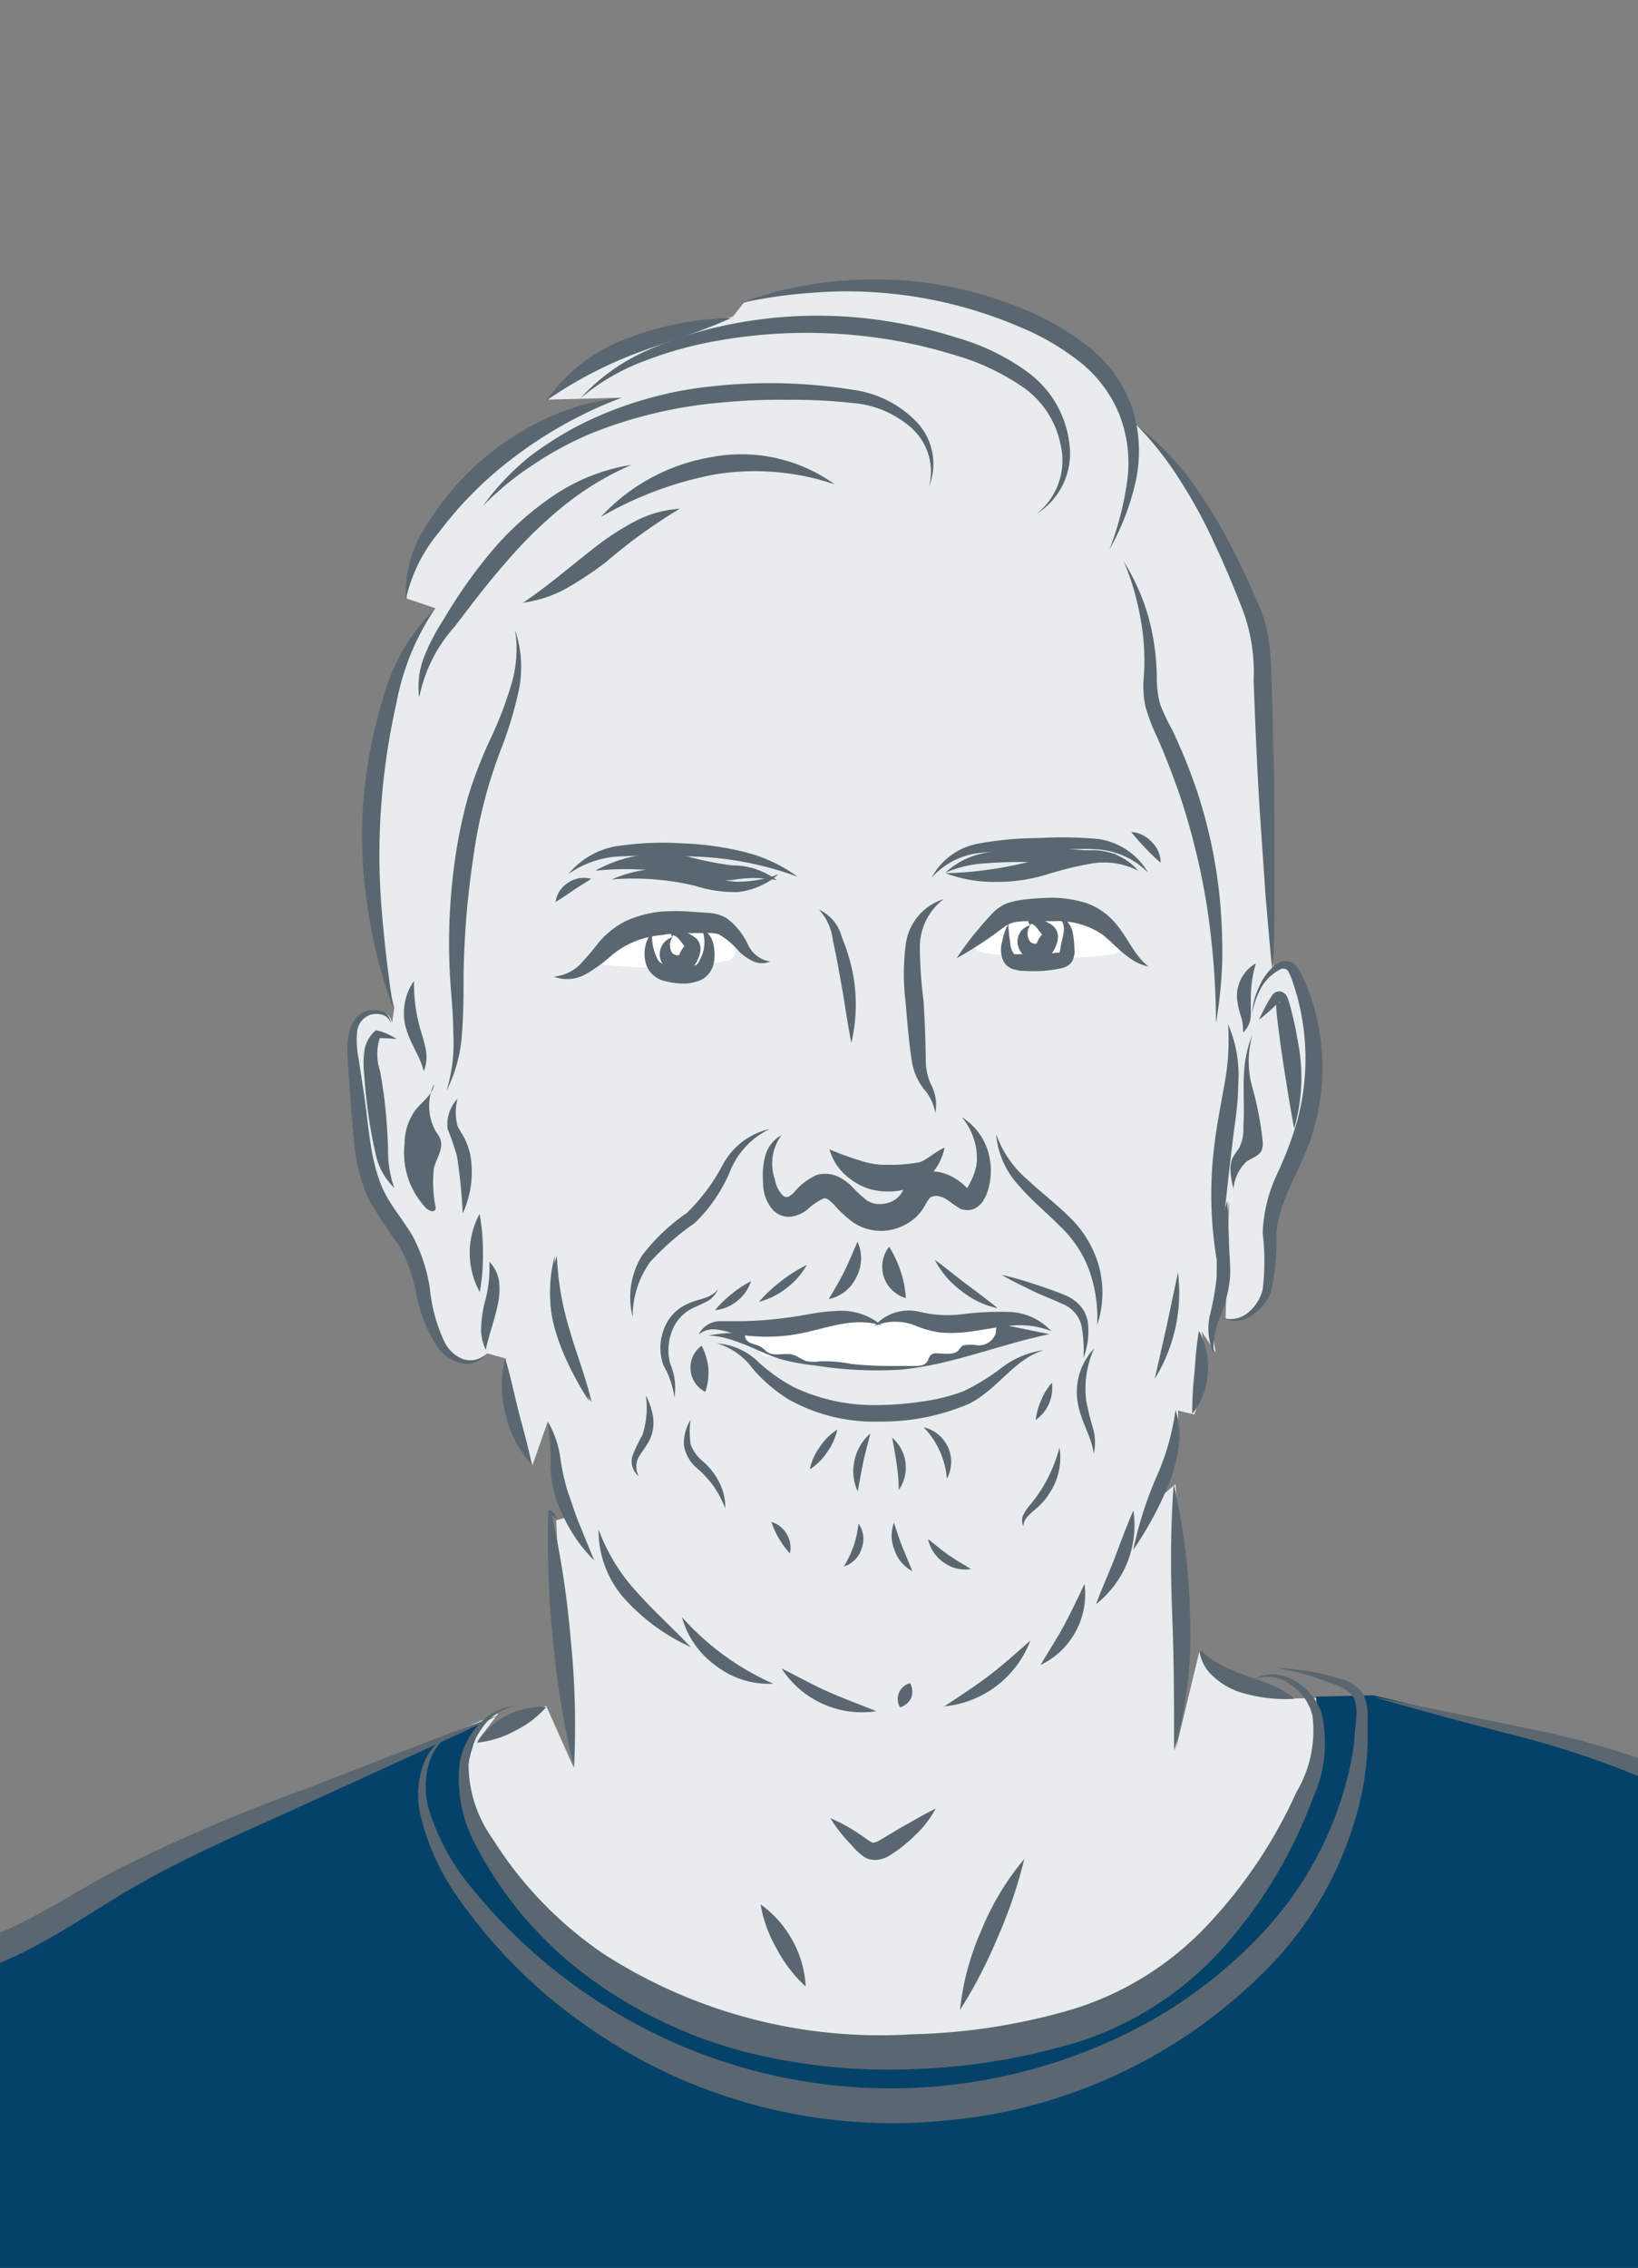 <svg xmlns="http://www.w3.org/2000/svg" viewBox="0 0 92.22 127.63"><rect x="0" y="0" width="92.22" height="127.63" fill="#808080" stroke="none"/><defs><clipPath id="clip-path"><path style="fill:none" d="M0 0h92.22v127.63H0z"/></clipPath><style>.cls-4{fill:#fff}.cls-6{fill:#5b6770}</style></defs><g style="clip-path:url(#clip-path)" id="Personen"><path d="M116.18 298.63a7.23 7.23 0 0 0 1.62 5.8 1.41 1.41 0 0 1 .46 1.6 4.69 4.69 0 0 0 .26 2.43 5 5 0 0 1 .36 1.07 3.53 3.53 0 0 1-.35 1.54 10.54 10.54 0 0 0-.59 4.49 1.21 1.21 0 0 1-.12.82 1.25 1.25 0 0 1-.49.31 7.41 7.41 0 0 0-2.54 1.9 2 2 0 0 1-.61.55 2 2 0 0 1-1.1.05 10.31 10.31 0 0 0-2.42 0 3.58 3.58 0 0 0-2.54 1.15 1.63 1.63 0 0 0 .44 2.44 2.48 2.48 0 0 0 .86.11h4.51a6.93 6.93 0 0 0 1.82-.14 8.42 8.42 0 0 0 1.66-.72 23.52 23.52 0 0 1 5.06-1.88 1.43 1.43 0 0 0 1.32-1 36.45 36.45 0 0 0 2.66-8.29c.29-1.54.54-3.21 1.65-4.32a5.44 5.44 0 0 0 .94-1 2.8 2.8 0 0 0 .3-1.07c.42-3.43-.43-6.88-1.2-10.26-.72-3.18-1.38-6.38-2-9.58-.54-2.9-1-5.76.51-8.32v-.08c-1.5-16.33 2.7-32.57 2.73-49 0-5.59-.46-11.17-.93-16.75a89.83 89.83 0 0 0-1.45-11.41c-.7-3.29-1.77-6.5-2.36-9.82a68.85 68.85 0 0 1-.76-9.73c-.21-6.71-.18-15-.39-21.67 0 0-5.07.55 5-.64-2.39-2.46-3.16-6-3.83-9.41q-2.4-12.12-4.81-24.26a45.69 45.69 0 0 0-2.89-10.3 15.59 15.59 0 0 0-7.55-7.94c-6.2 0-11.66-3.82-17.48-6a66.93 66.93 0 0 0-7.51-2.12l-7.08-1.7-4.4.1c-1-.35-2-.51-3-.87a4 4 0 0 1-2.38-1.92l-1.38 5.73c.76-5 .35-10 0-15l-1 .86a9.87 9.87 0 0 0 1.14-5l.92.22a9.17 9.17 0 0 0 .41-4.67l.82 1.22c-.39-1.23.32-2.51.51-3.79a11.78 11.78 0 0 0 0-1.88 18.4 18.4 0 0 1 .22-2.87L69 74.2c1 .5 2.24-.53 2.53-1.65a23.08 23.08 0 0 0 .13-3.44c.15-1.66 1.07-3.15 1.66-4.71a12.78 12.78 0 0 0-.2-9.46 1 1 0 0 0-.43-.56c-.36-.17-.77.1-1 .4a4.54 4.54 0 0 0-1.11 2.31l1.12-2.47-.7-16.79a12.43 12.43 0 0 0-.24-2.36 11.4 11.4 0 0 0-.69-1.93c-1.48-3.54-3.22-7.08-6.07-9.6l-1.48 7c1.12-2.49 1.89-5.37.9-7.91-.93-2.38-3.21-4-5.54-5a23.27 23.27 0 0 0-16-1l-.62.79a38.39 38.39 0 0 0-5.57 1.57 13 13 0 0 0-4.83 3.1l4.14-.11a17.92 17.92 0 0 0-10.56 7.3 7.78 7.78 0 0 0-1.55 4l1.63.55A13 13 0 0 0 21.83 40a30.58 30.58 0 0 0-.86 9 39.36 39.36 0 0 0 1.23 7.7l-.13.87c-.07-.77-1.3-.87-1.79-.27a3 3 0 0 0-.35 2.24l.4 3.66a11.5 11.5 0 0 0 1 4.22c.52 1 1.31 1.8 1.8 2.8.76 1.56.72 3.42 1.51 5a2.63 2.63 0 0 0 1.18 1.26 1.35 1.35 0 0 0 1.6-.32l1.06.29a13 13 0 0 0 1.5 6l.86-2.45a32.31 32.31 0 0 1 .7 3.83 8.22 8.22 0 0 0 .56 1.5l-.79.23c0-.18.41 9.18 1 13.93L30.75 96a22.23 22.23 0 0 0-3.89 2l1.21-1.59L15 102a82.13 82.13 0 0 0-8.18 3.82 58.17 58.17 0 0 1-7.31 4c-2.07.8-4.33 1.21-6.21 2.41a14.16 14.16 0 0 0-4.69 6c-7 14.3-6 31-11.81 45.83a1.59 1.59 0 0 0 .09.33 26.58 26.58 0 0 0 5.86 3.34c-1.92 8.31 1.53 17.34.2 25.77a71.7 71.7 0 0 1-2.22 8.34c-7.15 25.26 2.36 52.36-1 78.4l-.07.43a89.91 89.91 0 0 1-3.87 21.2c-.6 1.92-1.26 4-.56 5.89a10.19 10.19 0 0 0 1.3 2.2 30.44 30.44 0 0 1 5 12.18 62.71 62.71 0 0 0 10.82 8c2-2.59-1.22-4.26-3-5.41-.15-2.09-2.65-3.32-3-5.36-.16-1 .2-2.1-.32-3-.25-.4-.68-.73-.73-1.2a2.09 2.09 0 0 1 .47-1.23c.84-1.48.61-3.34 1.16-4.95a24.66 24.66 0 0 1 2-3.54 9.13 9.13 0 0 0 1-5.18l-.28.54a34.52 34.52 0 0 1 3 9.32c.27 1.9.29 3.84.69 5.72a14.76 14.76 0 0 0 1.82 4.62 2.38 2.38 0 0 0 .93 1c1 .47 2.14-.64 2.55-1.72 1.59-4.17-.86-8.7-1.19-13.15-.19-2.6.35-5.21.29-7.82a16.78 16.78 0 0 0-2.22-7.9 56.09 56.09 0 0 1-3-4.85 6 6 0 0 1-.08-5.46l-.13-.66c-.45-16.58 9-32 9.79-48.59.18-3.62-.07-7.26.32-10.86.36-3.33 1.26-6.58 1.94-9.86 2.49-12.08 1.85-28.44 1.36-40.76L8.58 184l2 18.69 4.12-5.9c-1.12 5.91-5.7 10.61-7.62 16.36-1.7 5.12-1.14 10.67-.85 16a148 148 0 0 1-3.47 40.6c17 5.87 35.26 6.42 53.22 6.91a74.66 74.66 0 0 0 8.33-.08 75 75 0 0 0 9.84-1.69c9.94-2.17 19.88-4.33 29.83-6.65-2.06-4.49-1.78-9.66-1.78-14.61a179.5 179.5 0 0 0-2.2-25.18c-3.09-21.39-5.32-26.92-5.32-26.92 3.16-4.82 2.49-11.08 2.4-16.84-.19-11.24.66-13.39.8-14.86l.83 2.74c1.77 10.65.86 21.62 2.78 32.25.73 4 1.87 8 2.22 12.1.29 3.37 0 6.76.36 10.12a65.71 65.71 0 0 0 2.57 11.65q3.63 12.8 6.84 25.72c1.05 4.26 2.08 8.74.94 13l-.57.77c1 3-1.58 5.74-3.12 8.43-2.12 3.69-2.49 8.1-2.81 12.34l-.37 5c-.26 3.39-.51 6.79-.67 10.19a5.77 5.77 0 0 0 .24 2.42 2 2 0 0 0 1.87 1.34c1-.08 1.56-1 2-1.86a15.75 15.75 0 0 0 2.25-5.85c.13-1.28 0-2.57 0-3.86.09-3.29 1.57-6.37 3-9.34" style="fill:#e8ecee"/><path class="cls-4" d="M56.23 74.34a65.62 65.62 0 0 1-6.87 0H46.2c-.55 0-1.09 0-1.64.09a1.33 1.33 0 0 0-1 .33.48.48 0 0 0-.13.31h-.1c-.34-.09-.68-.18-1-.29-.61-.21-.88.76-.27 1 .22.08.45.13.68.2a.47.47 0 0 0 .45.35h.46a3.76 3.76 0 0 0 .75.14h.43a.42.42 0 0 0 .28.17 21.09 21.09 0 0 0 6.24.3 15.27 15.27 0 0 0 2.75-.57 6.21 6.21 0 0 0 2.45-1.18.5.5 0 0 0-.32-.85ZM62.64 52.71c-.17 0-.34-.06-.52-.09a.4.4 0 0 0-.32-.44 14.13 14.13 0 0 0-6.5-.06.49.49 0 0 0-.36.62.53.53 0 0 0 .32.85 25.77 25.77 0 0 0 7.44.11.5.5 0 0 0 .4-.52.51.51 0 0 0-.46-.47ZM34 53.29l.49-.1a.38.38 0 0 1 .3-.44 12.55 12.55 0 0 1 6.12-.16.5.5 0 0 1 .36.61.54.54 0 0 1-.29.86 22.89 22.89 0 0 1-7 .22.5.5 0 0 1-.39-.52.49.49 0 0 1 .41-.47Z"/><path d="m124.62 147.79-4.81-24.26a45.54 45.54 0 0 0-2.89-10.3 15.57 15.57 0 0 0-7.55-8c-6.2 0-11.66-3.82-17.48-6a64.92 64.92 0 0 0-7.51-2.13l-7.08-1.7-3.22.08a8.43 8.43 0 0 1-.27 3.59 28.63 28.63 0 0 1-1 3.54c-1 2.5-2.82 4.48-4.61 6.43a21.16 21.16 0 0 1-2.47 2.45 10.62 10.62 0 0 1-2.64 1.4c-1 .39-1.95.81-2.93 1.19a12.57 12.57 0 0 1-3.13.71 61.35 61.35 0 0 1-7.55.17c-1.26 0-2.53 0-3.79-.07a33.3 33.3 0 0 1-3.58-.56 8.81 8.81 0 0 1-2.9-.75c-1-.52-1.9-1.2-2.83-1.8s-2.12-1.35-3.16-2a17.94 17.94 0 0 1-2.7-2 18.6 18.6 0 0 1-3.65-5.22 6.56 6.56 0 0 1-.53-3.13 7.3 7.3 0 0 1 .93-2.6L15 102a82.05 82.05 0 0 0-8.18 3.81 58.17 58.17 0 0 1-7.31 4c-2.07.8-4.33 1.21-6.21 2.41a14.29 14.29 0 0 0-4.69 6c-7 14.3-6 31-11.81 45.83a1.59 1.59 0 0 0 .09.33 25.3 25.3 0 0 0 4.23 2.6.46.46 0 0 1 .37 0c4.18 1.35 8.47 2.34 12.63 3.76 1 .34 2 .68 3 .93s2.1.34 3.15.54 1.88.57 2.84.82a9 9 0 0 0 1.54.26h1.14c0-1.17-.09-2.31-.13-3.41l.71 3.42a.5.5 0 0 1 .18.9l2 9.8 2 18.69-.3 4c-.07.6-1.29.81-3.19 6.55-1.7 5.12-1.14 10.67-.85 16.06a148 148 0 0 1-3.47 40.59c17 5.87 35.26 6.42 53.22 6.91a74.66 74.66 0 0 0 8.33-.07 76.68 76.68 0 0 0 9.84-1.7c9.94-2.16 19.88-4.33 29.83-6.64-2.06-4.5-1.78-9.67-1.78-14.62a179.36 179.36 0 0 0-2.18-25.33c-3.09-21.4-4.89-27.85-4.89-27.85 3.17-4.82 2.06-10.15 2-15.92-.15-8.8.34-12 .62-13.71a3.64 3.64 0 0 1 0-1.23A7.07 7.07 0 0 1 99 167a11.31 11.31 0 0 1 4.62-3.35c1-.46 2-.83 3-1.26s2.17-1 3.29-1.35 2.29-.65 3.41-1.08a15 15 0 0 1 3.23-.81 35.17 35.17 0 0 0 3.53-.92 16.72 16.72 0 0 1 3.58-.52.41.41 0 0 1 .22 0l4.66-.56c-2.48-2.42-3.25-5.99-3.92-9.36Z" style="fill:#05426a"/><path class="cls-6" d="M40.37 75.6a3.7 3.7 0 0 1 2.34 1.06 9.37 9.37 0 0 0 2 1.41 10.47 10.47 0 0 0 4.73 1 17.14 17.14 0 0 0 2.47-.2 10.2 10.2 0 0 0 2.36-.59 12.28 12.28 0 0 0 2.11-1.3 5 5 0 0 1 2.39-1c-1.68.51-2.51 2.12-4.17 3A12.48 12.48 0 0 1 49.48 80a9.81 9.81 0 0 1-5.12-1.27 8.76 8.76 0 0 1-2-1.73 3.81 3.81 0 0 0-1.99-1.4ZM31.35 70.67a16.61 16.61 0 0 0 .71 4.14c.38 1.34.91 2.66 1.25 4.09a12.47 12.47 0 0 1-2-3.88 6.89 6.89 0 0 1 .04-4.35ZM66.32 71.6a9.23 9.23 0 0 1-1.31 6l.68-3ZM25.76 61.83a3 3 0 0 0 0 1.53c.09.2.24.42.39.69a4.33 4.33 0 0 1 .31.85 5.58 5.58 0 0 1-.41 3.39 30.51 30.51 0 0 0-.32-3.22 14.26 14.26 0 0 0-.53-1.54 2.12 2.12 0 0 1 .56-1.7ZM27 68.3a12.12 12.12 0 0 1 .19 2.2 11.35 11.35 0 0 1-.18 2.21 4.59 4.59 0 0 1 0-4.41ZM27.55 71a2 2 0 0 1 .56 1.23 4 4 0 0 1-.11 1.29c-.18.86-.47 1.57-.65 2.44a2.61 2.61 0 0 1-.26-1.32 7.33 7.33 0 0 1 .18-1.27 7.23 7.23 0 0 0 .28-2.37ZM28.44 76.44c.31 1 .5 2 .76 3s.53 1.93.75 3a6.31 6.31 0 0 1-1.48-2.81 6.42 6.42 0 0 1-.03-3.19ZM30.84 80a5.44 5.44 0 0 1 .7 2 13.06 13.06 0 0 0 .44 2c.24.62.41 1.26.69 1.89l.78 1.92a8.36 8.36 0 0 1-1.3-1.66 9.78 9.78 0 0 1-.89-1.94A7 7 0 0 1 31 82a17.94 17.94 0 0 0-.16-2ZM33.7 86.07a10.54 10.54 0 0 0 2.19 3.56c.93 1.05 2 2 3 3.06a11.26 11.26 0 0 1-3.58-2.56 5.77 5.77 0 0 1-1.61-4.06ZM38.39 91a15.05 15.05 0 0 0 5.14 3.75 4.85 4.85 0 0 1-3.21-1A5 5 0 0 1 38.39 91ZM44 93.89c.92.46 1.74.92 2.62 1.31s1.76.71 2.72 1.1A5.4 5.4 0 0 1 44 93.89ZM51.24 94.72a1 1 0 0 1 .06.83 1 1 0 0 1-.63.53.92.92 0 0 1 .57-1.36ZM69.14 57.64a7.19 7.19 0 0 1 .57 3.43c0 1.17-.22 2.29-.34 3.41-.28 2.24-.47 4.48-.81 6.76a22.36 22.36 0 0 1-.18-6.88c.14-1.14.37-2.27.56-3.36a13.42 13.42 0 0 0 .2-3.36Z"/><path class="cls-6" d="m69.1 67.59.09 2.16c0 .71.1 1.4.06 2.17a8.07 8.07 0 0 1-.54 2.15 4.82 4.82 0 0 0-.39 2.06 3.33 3.33 0 0 1-.18-2.2 16.54 16.54 0 0 0 .36-2.06c0-.67 0-1.41.11-2.14a9.23 9.23 0 0 1 .49-2.14ZM67.5 74.9a4.1 4.1 0 0 1 .5 2.4 4 4 0 0 1-.88 2.27 21.72 21.72 0 0 1 .13-2.34c.06-.76.1-1.5.25-2.33ZM66.18 79.35a4.47 4.47 0 0 1 .17 2.12 8.94 8.94 0 0 1-.55 2.06 19.8 19.8 0 0 1-2 3.69 21.87 21.87 0 0 1 1.26-4 13.6 13.6 0 0 0 1.12-3.87Z"/><path class="cls-6" d="M63.81 85a5.64 5.64 0 0 1-2.1 5.27c.34-.93.73-1.76 1.06-2.63s.65-1.74 1.04-2.64ZM61.06 89.13a4.43 4.43 0 0 1-2.48 4.57c.47-.8.93-1.49 1.33-2.24s.74-1.46 1.15-2.33ZM53.12 96.06c.89-.6 1.73-1.13 2.53-1.74s1.54-1.27 2.36-2a5.76 5.76 0 0 1-4.89 3.71ZM36.36 78.52a4 4 0 0 1 .4 1.18 2.26 2.26 0 0 1-.17 1.3c-.2.4-.46.7-.63 1a1.13 1.13 0 0 0 0 1.07 1.06 1.06 0 0 1-.33-1.2 8.22 8.22 0 0 1 .54-1.11 5 5 0 0 0 .19-2.24ZM47.14 80.45a3.41 3.41 0 0 1-.55 1.24 3.34 3.34 0 0 1-1 1 3.25 3.25 0 0 1 .55-1.24 3.34 3.34 0 0 1 1-1ZM49 80.67c-.14.58-.29 1.09-.4 1.62s-.19 1-.31 1.64a2.7 2.7 0 0 1-.18-1.75 2.76 2.76 0 0 1 .89-1.51ZM50.23 80.91a2.21 2.21 0 0 1 .37 2.94c0-.54-.05-1-.12-1.48s-.15-.93-.25-1.46ZM52 80.32a2 2 0 0 1 1.31 2.9 4.7 4.7 0 0 0-1.31-2.9ZM48.33 85.74a1.47 1.47 0 0 1 .17 1.42 1.5 1.5 0 0 1-1 1 5.48 5.48 0 0 0 .83-2.42ZM50.33 85.69c.17.5.3.94.48 1.38s.35.85.56 1.35a2.08 2.08 0 0 1-1-1.17 2.1 2.1 0 0 1-.04-1.56ZM52.25 86.61c.43.34.78.64 1.17.91s.79.5 1.25.78a2.08 2.08 0 0 1-1.54-.37 2.15 2.15 0 0 1-.88-1.32ZM70.52 58.23a5.26 5.26 0 0 0 0 3 18.73 18.73 0 0 1 .57 3 1.05 1.05 0 0 1-.07.53c-.16.31-.56.41-.85.62a2.33 2.33 0 0 0-.72 1.52 4.44 4.44 0 0 1-.17-1 1.62 1.62 0 0 1 .12-.75 5.91 5.91 0 0 1 .35-.52 2.43 2.43 0 0 0 .25-1.27c.13-1.61-.25-3.36.52-5.13ZM24.44 61c-.06.65-.74 1-1.13 1.58a3.22 3.22 0 0 0-.53 1.75A4.52 4.52 0 0 0 24 68c.14.13.4.24.51.08a.34.34 0 0 0 0-.22 7.21 7.21 0 0 1-.08-2.12c.14-.56.56-1.11.36-1.64a1.94 1.94 0 0 0-.25-.42 2.91 2.91 0 0 1-.1-2.68ZM22.34 58.48a7.39 7.39 0 0 0-1.14-.06l.2-.07a3.06 3.06 0 0 0 0 1.94c.13.73.24 1.46.31 2.2s.12 1.49.14 2.22a6.08 6.08 0 0 0 .35 2.14 3.72 3.72 0 0 1-1.07-2c-.17-.74-.3-1.46-.4-2.2s-.18-1.47-.23-2.21a5.84 5.84 0 0 1 0-1.18 1.85 1.85 0 0 1 .54-1.17l.11-.1h.09a3.46 3.46 0 0 1 1.1.49ZM63.27 31.6a12.26 12.26 0 0 1 1.38 3.09 13.72 13.72 0 0 1 .48 3.38 5.76 5.76 0 0 0 .18 1.54 10.86 10.86 0 0 0 .69 1.47 31.83 31.83 0 0 1 1.29 3.14 27.89 27.89 0 0 1 1.41 6.63 31.81 31.81 0 0 1 .11 3.38 26.59 26.59 0 0 1-.35 3.35 44.38 44.38 0 0 0-.52-6.64 39.13 39.13 0 0 0-1.59-6.4c-.36-1-.76-2.06-1.21-3.07a11.07 11.07 0 0 1-.63-1.63 5.43 5.43 0 0 1-.11-1.78 13.21 13.21 0 0 0-.19-3.26 14.69 14.69 0 0 0-.94-3.2ZM29 35.46a6.47 6.47 0 0 1 .22 3.33 21.78 21.78 0 0 1-.95 3.21 27.18 27.18 0 0 0-1.63 6.3 49 49 0 0 0-.54 6.52c0 1.1 0 2.21-.09 3.33a8.22 8.22 0 0 1-.87 3.23 9.15 9.15 0 0 0 .38-3.24c0-1.09-.13-2.19-.19-3.3a33.28 33.28 0 0 1 .32-6.69 26.91 26.91 0 0 1 .7-3.3 25.14 25.14 0 0 1 1.2-3.14 21.34 21.34 0 0 0 1.18-3 7 7 0 0 0 .27-3.25ZM62.46 30.93a17 17 0 0 0 1-3.86 7.45 7.45 0 0 0-.46-3.79 7.27 7.27 0 0 0-2.32-3 14.09 14.09 0 0 0-3.36-1.92 24.69 24.69 0 0 0-7.63-1.88 23.8 23.8 0 0 0-4 0 27 27 0 0 0-4 .58A20 20 0 0 1 45.71 16a23 23 0 0 1 4.07-.27 21.69 21.69 0 0 1 8 1.73 14.66 14.66 0 0 1 3.57 2.11A7.56 7.56 0 0 1 63.76 23a8 8 0 0 1 .17 4.14 14.21 14.21 0 0 1-1.47 3.79Z"/><path class="cls-6" d="M58.37 28.91a3.82 3.82 0 0 0 1.35-3.84 5.17 5.17 0 0 0-2.27-3.38 13.26 13.26 0 0 0-3.88-1.76 27 27 0 0 0-4.24-.93 28.65 28.65 0 0 0-8.67.13 21.78 21.78 0 0 0-4.21 1.12 12.31 12.31 0 0 0-3.78 2.17 11.28 11.28 0 0 1 3.59-2.62 21.44 21.44 0 0 1 4.25-1.42 25 25 0 0 1 9-.37 26.27 26.27 0 0 1 4.38 1 12.54 12.54 0 0 1 4.06 2A5.82 5.82 0 0 1 60.21 25a4 4 0 0 1-1.84 3.91Z"/><path class="cls-6" d="M52.3 27.39a3.3 3.3 0 0 0-1-3.32 5.67 5.67 0 0 0-3.3-1.39 30.33 30.33 0 0 0-3.71-.18 33 33 0 0 0-3.73.16 25.38 25.38 0 0 0-7.2 1.7 18.82 18.82 0 0 0-3.26 1.74 16.86 16.86 0 0 0-2.91 2.37 14.31 14.31 0 0 1 2.62-2.77 19 19 0 0 1 3.26-2 21.57 21.57 0 0 1 7.42-2 29.52 29.52 0 0 1 7.68.26 6.08 6.08 0 0 1 3.46 1.81 3.43 3.43 0 0 1 .67 3.62Z"/><path class="cls-6" d="M47 27.26a14 14 0 0 0-6.76-.56 20.14 20.14 0 0 0-6.42 2.4 10.91 10.91 0 0 1 6.26-3.38A9 9 0 0 1 47 27.26ZM35.55 26.16a16.66 16.66 0 0 0-3.89 2.37 24.56 24.56 0 0 0-3.21 3.16c-1 1.13-1.92 2.35-2.85 3.57a8.42 8.42 0 0 0-2 4 4.68 4.68 0 0 1 .29-2.33A12.24 12.24 0 0 1 25 34.82 28 28 0 0 1 27.7 31a16.94 16.94 0 0 1 3.51-3.14 10.85 10.85 0 0 1 4.34-1.7Z"/><path class="cls-6" d="M24.48 34.27a14.14 14.14 0 0 0-2.16 5.29 38.93 38.93 0 0 0-.85 5.68 37.8 37.8 0 0 0 0 5.73q.23 2.88.67 5.77a27 27 0 0 1-1.44-5.68 25.87 25.87 0 0 1-.25-5.9 27.13 27.13 0 0 1 1.1-5.8 11.07 11.07 0 0 1 2.93-5.09ZM64 23.93a15.72 15.72 0 0 1 2.9 2.92 28.25 28.25 0 0 1 2.21 3.5c.66 1.21 1.21 2.46 1.77 3.73a7.37 7.37 0 0 1 .57 2.08c.09.72.11 1.41.14 2.09.08 2.72.16 5.45.16 8.18v4.09c0 1.37 0 2.73-.11 4.1-.16-1.36-.25-2.72-.38-4.08l-.28-4.09c-.19-2.72-.3-5.44-.4-8.17a10.06 10.06 0 0 0-.58-3.86c-.48-1.24-1-2.5-1.58-3.73a27.71 27.71 0 0 0-1.92-3.56 18.66 18.66 0 0 0-2.5-3.2ZM22.85 33.73a7 7 0 0 1 1.22-4.26A15.82 15.82 0 0 1 27 26a15.44 15.44 0 0 1 3.75-2.45A13.17 13.17 0 0 1 35 22.38a24.12 24.12 0 0 0-7.35 4.4 21 21 0 0 0-2.9 3.13 8.83 8.83 0 0 0-1.9 3.82ZM30.78 22.53A9.46 9.46 0 0 1 35.43 19a17.26 17.26 0 0 1 5.75-1.11c-1.79.82-3.64 1.34-5.38 2a23.39 23.39 0 0 0-5.02 2.64ZM29.45 33.92c1.47-1 2.68-2.06 4.06-3.13a14.82 14.82 0 0 1 2.2-1.43 6.24 6.24 0 0 1 2.56-.73 30 30 0 0 0-4.15 3A20.56 20.56 0 0 1 32 33.05a7 7 0 0 1-2.55.87ZM46.75 102.32a8.87 8.87 0 0 1 1.64.9c.25.14.52.39.7.46a.24.24 0 0 0 .16 0 .86.86 0 0 0 .26-.11c.48-.27 1-.61 1.53-.9s1.05-.61 1.64-.89a5.77 5.77 0 0 1-1.17 1.51 7.79 7.79 0 0 1-1.51 1.18 1.63 1.63 0 0 1-.6.19 1.13 1.13 0 0 1-.73-.15 3.56 3.56 0 0 1-.74-.69 8.46 8.46 0 0 1-1.18-1.5ZM57.67 104.61a26.25 26.25 0 0 1-1.49 4.39 26.74 26.74 0 0 1-2.13 4.11 14.7 14.7 0 0 1 1.21-4.5 15 15 0 0 1 2.41-4ZM42.82 107.17a6 6 0 0 1 1.78 2 5.92 5.92 0 0 1 .76 2.62 7.69 7.69 0 0 1-1.64-2.14 7.47 7.47 0 0 1-.9-2.48ZM26.86 98.07a4.29 4.29 0 0 1 3.89-2A5.57 5.57 0 0 1 29 97.4a5.68 5.68 0 0 1-2.14.67ZM31.31 85.53a.45.45 0 0 0-.38-.3l.11-.09a52.35 52.35 0 0 1 1.09 7.12 47.94 47.94 0 0 1 .19 7.2 47.72 47.72 0 0 1-1.18-7.11 54.05 54.05 0 0 1-.28-7.2V85h.1a.52.52 0 0 1 .35.53ZM66.08 83.52A35.83 35.83 0 0 1 67 91a23.33 23.33 0 0 1-.9 7.52c0-2.54 0-5-.1-7.5s-.11-4.96.08-7.5ZM67.51 92.8a5.69 5.69 0 0 0 1.23.89 11 11 0 0 0 1.32.57c.46.18 1 .33 1.44.53a5.15 5.15 0 0 1 1.41.81 8.67 8.67 0 0 1-3.19-.4 4.21 4.21 0 0 1-1.45-.89 2.37 2.37 0 0 1-.76-1.51Z"/><path class="cls-6" d="M29 96a3 3 0 0 0-1.86 1.25 4 4 0 0 0-.76 2.07 7.23 7.23 0 0 0 1.37 4.18 21.78 21.78 0 0 0 6.3 6.5 28.77 28.77 0 0 0 17.31 4.48 34.7 34.7 0 0 0 9-1.4 17.43 17.43 0 0 0 7.53-4.65 27.24 27.24 0 0 0 5.11-7.6 6.74 6.74 0 0 0 .89-4.29 2.89 2.89 0 0 0-1.24-1.74 2.13 2.13 0 0 0-2.15-.26 2.3 2.3 0 0 1 2.31 0 3.31 3.31 0 0 1 1.59 1.85 7.44 7.44 0 0 1-.49 4.82 26.29 26.29 0 0 1-4.91 8.24 18.49 18.49 0 0 1-8.08 5.39 35.94 35.94 0 0 1-9.5 1.6 33 33 0 0 1-9.58-1 25.73 25.73 0 0 1-8.7-4.17 21.56 21.56 0 0 1-6.27-7.27 7.91 7.91 0 0 1-1-4.72 4.31 4.31 0 0 1 1.05-2.2A3.1 3.1 0 0 1 29 96Z"/><path class="cls-6" d="M25.58 97.43a3.1 3.1 0 0 0-1.48 2 4.74 4.74 0 0 0 .06 2.45 12.84 12.84 0 0 0 2.39 4.36 30.57 30.57 0 0 0 7.52 6.65 30.17 30.17 0 0 0 28.68 1.87 26.48 26.48 0 0 0 8.12-5.76 19.91 19.91 0 0 0 4.89-8.58 17 17 0 0 0 .49-2.42c0-.42.08-.84.1-1.26a2.73 2.73 0 0 0-.1-1.14c-.29-.62-1.27-.85-2-1.13a14.86 14.86 0 0 0-2.49-.62 16 16 0 0 1 2.57.32c.43.1.85.21 1.27.35a2 2 0 0 1 1.16.83 3.12 3.12 0 0 1 .24 1.38v1.31a16.65 16.65 0 0 1-.28 2.63 20.13 20.13 0 0 1-4.7 9.41 29 29 0 0 1-18.65 9.24 29.88 29.88 0 0 1-20.15-5.17 29.2 29.2 0 0 1-7.45-7.38 13.4 13.4 0 0 1-2.13-4.77 5 5 0 0 1 .18-2.65 3.24 3.24 0 0 1 1.76-1.92ZM99.52 166.31a32.44 32.44 0 0 1 6.48-4.14 48.84 48.84 0 0 1 7.21-2.79 98.3 98.3 0 0 1 15.16-2.95l-.47 1.33a14.34 14.34 0 0 1-3.43-6.63c-.62-2.37-1-4.68-1.53-7l-2.82-14-1.37-7a60.37 60.37 0 0 0-1.64-6.81 20.37 20.37 0 0 0-3-6.08A13.9 13.9 0 0 0 109 106l.36.08a22.29 22.29 0 0 1-8.43-2.06c-2.63-1.12-5.08-2.49-7.62-3.61a51.15 51.15 0 0 0-7.9-2.72c-2.69-.69-5.41-1.42-8.11-2.2 2.76.54 5.51 1.11 8.26 1.69a47.08 47.08 0 0 1 8.17 2.3c2.65 1 5.17 2.29 7.75 3.29a20.76 20.76 0 0 0 7.89 1.69h.18l.18.08a15.57 15.57 0 0 1 5.84 4.65 22 22 0 0 1 3.37 6.59 59.38 59.38 0 0 1 1.73 7l1.4 7 2.71 14c.46 2.32.84 4.7 1.38 6.94a13.3 13.3 0 0 0 2.86 6l1.09 1.16-1.56.16a110.51 110.51 0 0 0-15.08 2.34 40.47 40.47 0 0 0-13.95 5.93ZM70.88 57.39a11.75 11.75 0 0 1 .54-1.06l.16-.25a.55.55 0 0 1 .11-.15.5.5 0 0 1 .38-.14.53.53 0 0 1 .36.24.89.89 0 0 1 .1.23l.09.29a22 22 0 0 1 .49 2.28 10.31 10.31 0 0 1-.25 4.68c-.29-1.56-.51-3-.74-4.54-.1-.75-.21-1.51-.27-2.28v-.27c0-.07 0 0 .14 0s.11-.08 0 0l-.21.19a11.26 11.26 0 0 1-.9.78ZM36.72 52.43a2.81 2.81 0 0 0 .34 1.62.77.77 0 0 0 .52.28 4.7 4.7 0 0 0 .81.07 1.72 1.72 0 0 0 .69-.07c.16 0 .25-.15.36-.4a1.94 1.94 0 0 0 .07-1.65 1.17 1.17 0 0 1 .64.8 2.65 2.65 0 0 1 .05 1.05 1.37 1.37 0 0 1-.7 1 2.48 2.48 0 0 1-1.14.22 4.46 4.46 0 0 1-1-.16 1.45 1.45 0 0 1-.94-.8 2 2 0 0 1 .3-1.96ZM56.77 52a7.4 7.4 0 0 0 .1 1 1.24 1.24 0 0 0 .23.7h1.51c.31 0 .61-.05.91-.09h.1v.05a.9.9 0 0 0 .09-.34c.07-.57.44-1.24-.1-1.66.39-.05.66.38.76.71a5.37 5.37 0 0 1 .12 1 1.24 1.24 0 0 1-.07.6.75.75 0 0 1-.35.4 1.22 1.22 0 0 1-.36.13 8.59 8.59 0 0 1-1 .14 8.68 8.68 0 0 1-1 0c-.17 0-.31 0-.53-.07a.93.93 0 0 1-.66-.43 1.56 1.56 0 0 1-.09-1.18 3 3 0 0 1 .34-.96Z"/><path class="cls-6" d="M58 52.07a.8.8 0 0 0 0 .93c.14.13.38.13.38.07s.31-.63.32-.41c0 0-.07-.12-.13-.19l-.16-.21a.84.84 0 0 0-.39-.3h.07a.21.21 0 0 0-.09.11Zm0 0a.32.32 0 0 1-.09-.28h.07a.86.86 0 0 1 .75 0 1.91 1.91 0 0 1 .32.16 1.06 1.06 0 0 1 .31.23.79.79 0 0 1 .2.6 1.29 1.29 0 0 1-.1.42 1.5 1.5 0 0 1-.49.7 1.06 1.06 0 0 1-.97.1 1.13 1.13 0 0 1-.65-.67.94.94 0 0 1 .65-1.26ZM37.86 52.74a.8.8 0 0 0 0 .91c.15.13.38.13.39.07s.3-.63.31-.41c0 0-.07-.12-.12-.19l-.17-.21a.76.76 0 0 0-.39-.29l.08-.06a.24.24 0 0 0-.1.18Zm0 0a.31.31 0 0 1-.08-.27h.07a.85.85 0 0 1 .76 0 1.87 1.87 0 0 1 .32.15 2.65 2.65 0 0 1 .31.23.87.87 0 0 1 .2.6 1.52 1.52 0 0 1-.1.42 1.5 1.5 0 0 1-.49.7 1.08 1.08 0 0 1-1.66-.57 1 1 0 0 1 .67-1.26ZM46.11 51.19a2.36 2.36 0 0 1 1.29 1.56 11 11 0 0 1 .6 1.94 9.4 9.4 0 0 1-.07 4c-.26-1.33-.42-2.61-.67-3.88-.1-.64-.24-1.27-.37-1.91a3.06 3.06 0 0 0-.78-1.71ZM44 63.88a2.7 2.7 0 0 0-.37 2.5 1.64 1.64 0 0 0 .49.94c.2.08.27.07.56-.19a3.6 3.6 0 0 1 1.28-1 1.71 1.71 0 0 1 1.14.05 2.85 2.85 0 0 1 .78.51 9.18 9.18 0 0 0 .93.87 1.33 1.33 0 0 0 .85.19 1.45 1.45 0 0 0 .84-.32 1.35 1.35 0 0 0 .29-.35 2.92 2.92 0 0 1 .53-.71c1.38-1.13 2.94.21 3.19.58h-.12c-.03 0 0 0 0 0a2.59 2.59 0 0 0 .26-.46 3 3 0 0 0 .35-1.18 3.62 3.62 0 0 0-.85-2.44 3.42 3.42 0 0 1 1.58 2.38 3.7 3.7 0 0 1-.06 1.55 2.52 2.52 0 0 1-.33.8 1.27 1.27 0 0 1-.48.42 1.05 1.05 0 0 1-.8 0 7.56 7.56 0 0 1-.67-.46 1.44 1.44 0 0 0-.45-.22c-.32-.09-.52 0-.59.07a2.81 2.81 0 0 0-.27.42 2.86 2.86 0 0 1-.57.72 3 3 0 0 1-1.69.71 2.84 2.84 0 0 1-1.82-.49 7.13 7.13 0 0 1-1.07-1c-.3-.3-.42-.35-.56-.33a3.62 3.62 0 0 0-.93.64 1.86 1.86 0 0 1-.92.39 1.25 1.25 0 0 1-1-.37 2.34 2.34 0 0 1-.56-1.58A4.25 4.25 0 0 1 43.1 65a1.87 1.87 0 0 1 .9-1.12Z"/><path class="cls-6" d="M46.7 64.68a16.67 16.67 0 0 0 1.76.64 4.42 4.42 0 0 0 1.55.23 8.67 8.67 0 0 0 1.61-.12c.39 0 .94-.57 1.56-.85a3.26 3.26 0 0 1-1.09 1.84 3.59 3.59 0 0 1-2.09.63 3.64 3.64 0 0 1-1.11-.16 3.5 3.5 0 0 1-1-.53 3.07 3.07 0 0 1-1.19-1.68ZM40.42 72.56a1.38 1.38 0 0 1-.68.71c-.29.15-.6.27-.86.41A2.34 2.34 0 0 0 37.8 75a3 3 0 0 0-.07 1.74 3.4 3.4 0 0 1 .24 1.9 5 5 0 0 0-.61-1.79 2.87 2.87 0 0 1 0-2 2.47 2.47 0 0 1 1.39-1.49c.59-.28 1.25-.27 1.67-.8ZM42.28 72.1a2.31 2.31 0 0 1-.77 1.11 2.33 2.33 0 0 1-1.25.52 6.12 6.12 0 0 1 .93-.91 6.24 6.24 0 0 1 1.09-.72ZM45.43 71.18a4.27 4.27 0 0 1-1.15 1.31 4.18 4.18 0 0 1-1.55.77 8.94 8.94 0 0 1 2.7-2.08ZM52.63 70.9c.63.45 1.18.92 1.77 1.36s1.17.87 1.77 1.36a4.89 4.89 0 0 1-2.08-1 5.07 5.07 0 0 1-1.46-1.72ZM56.39 71.74a18.31 18.31 0 0 1 1.83.52c.61.19 1.19.4 1.8.65a2.38 2.38 0 0 1 .84.62 1.89 1.89 0 0 1 .4 1 4.29 4.29 0 0 1-.26 1.89 7.45 7.45 0 0 0-.12-1.85 1.78 1.78 0 0 0-1.08-1.2c-.55-.25-1.16-.48-1.73-.76s-1.13-.54-1.68-.87ZM61.6 75.89a5.48 5.48 0 0 0-.45 2.9 14.63 14.63 0 0 0 .35 1.46 3 3 0 0 1 .08 1.57c-.12-1-.76-1.84-.92-3a3.55 3.55 0 0 1 .94-2.93ZM58.31 79.94a3.55 3.55 0 0 1 .3-1.12 3.41 3.41 0 0 1 .61-1 2.19 2.19 0 0 1-.91 2.09ZM39.5 75.72a3.57 3.57 0 0 1 .38 1.28 3.38 3.38 0 0 1-.17 1.33 1.53 1.53 0 0 1-.21-2.6Z"/><path class="cls-6" d="M39.33 75.11a1.35 1.35 0 0 1 1.16-.76h1.35a21.56 21.56 0 0 0 2.55-.21c.84-.1 1.7-.33 2.64-.36a3.53 3.53 0 0 1 2.61.81c-1.76-.54-3.26.28-5.11.54a10.06 10.06 0 0 1-2.74 0c-.92-.13-1.72-.64-2.46-.02Z"/><path class="cls-6" d="M59.19 74.91a4.86 4.86 0 0 0-2.43-.29c-.8.08-1.62.27-2.51.36a7 7 0 0 1-1.37 0 5.85 5.85 0 0 1-1.3-.36 3 3 0 0 0-2.35 0 2.59 2.59 0 0 1 2.53-.8 6.76 6.76 0 0 0 2.4.14 16.83 16.83 0 0 1 2.6-.13 3.36 3.36 0 0 1 2.43 1.08Z"/><path class="cls-6" d="M42 75c-.14.18 0 .46.22.56s.45.13.65.26.22.2.35.28c.41.26.95 0 1.42.14.29.08.53.31.82.37a2.35 2.35 0 0 0 .7 0 7.65 7.65 0 0 1 1.78.15 22 22 0 0 0 2.3.11h1.19c.3 0 .66 0 .8-.29a1.55 1.55 0 0 1 .14-.29.42.42 0 0 1 .34-.13c.44 0 1 .13 1.27-.19.06-.07.11-.15.18-.22s.49-.09.75-.06a1 1 0 0 0 1.16-.69c0-.17 0-.39.2-.45a.3.3 0 0 1 .21 0l2.61.53c-2.83.58-5.55 1.75-8.43 2a21.88 21.88 0 0 1-4.78-.24A11.92 11.92 0 0 1 44 76.5c-1.38-.42-2.66-1.3-4.12-1.34A9.87 9.87 0 0 1 42 75ZM70.48 57.08a4.28 4.28 0 0 1 .43-1.59A3 3 0 0 1 72 54.16a.85.85 0 0 1 1 .22 3.48 3.48 0 0 1 .43.79 11 11 0 0 1 .57 1.58 12.48 12.48 0 0 1 0 6.67c-.59 2.23-2 4-2.14 6a12.81 12.81 0 0 1-.31 3.31 2.79 2.79 0 0 1-1.1 1.32 1.54 1.54 0 0 1-1.62.11 1.53 1.53 0 0 0 1.47-.32 2.47 2.47 0 0 0 .79-1.27 13.51 13.51 0 0 0 0-3.18 8.52 8.52 0 0 1 .8-3.3 20.1 20.1 0 0 0 1.14-3 13.38 13.38 0 0 0 .19-6.23 12 12 0 0 0-.42-1.53 4 4 0 0 0-.27-.67.33.33 0 0 0-.42-.12 2.59 2.59 0 0 0-1.08 1 5.08 5.08 0 0 0-.55 1.54ZM22 57.61c-.12-.55-.77-.63-1.18-.49a1.13 1.13 0 0 0-.72 1 5.15 5.15 0 0 0 .09 1.45l.23 1.53c.34 2 .36 4.14 1.16 5.86.39.86 1.07 1.62 1.63 2.56a9.06 9.06 0 0 1 1 3.06 9 9 0 0 0 .79 2.88 2 2 0 0 0 1 1 1.29 1.29 0 0 0 1.37-.27 1.35 1.35 0 0 1-1.44.52 2.36 2.36 0 0 1-1.33-.94 8.41 8.41 0 0 1-1.17-3 8.82 8.82 0 0 0-1-2.73 27.71 27.71 0 0 1-1.71-2.62 10.13 10.13 0 0 1-.78-3.13c-.1-1-.19-2.05-.26-3.08l-.1-1.54a5.19 5.19 0 0 1 .08-1.61 2 2 0 0 1 .39-.77 1.2 1.2 0 0 1 .75-.43 1.35 1.35 0 0 1 .82.1.75.75 0 0 1 .38.65ZM23.31 55.2a9.23 9.23 0 0 0 .29 2.48c.09.38.25.79.34 1.23a2.25 2.25 0 0 1-.08 1.38c-.22-.88-.73-1.49-1-2.42a3.15 3.15 0 0 1 .45-2.67ZM70.71 54.21a6.81 6.81 0 0 0-.29 1.9v1a1.33 1.33 0 0 1-.44 1 2.59 2.59 0 0 0-.14-1 4 4 0 0 1-.2-1.05 2.12 2.12 0 0 1 1.07-1.85ZM38.88 79.89a4.87 4.87 0 0 0 0 1.38 2.29 2.29 0 0 0 .73 1 3.93 3.93 0 0 1 .9 1.18 3 3 0 0 1 .32 1.43 6.07 6.07 0 0 0-.65-1.24 6.23 6.23 0 0 0-.92-1 2.14 2.14 0 0 1-.76-1.34 2.68 2.68 0 0 1 .38-1.41ZM59.65 81.46a3.58 3.58 0 0 1-.52 2.5 3.67 3.67 0 0 1-.87 1c-.3.27-.64.51-.64.94a.76.76 0 0 1 0-.66 3.11 3.11 0 0 1 .37-.55 8 8 0 0 0 .72-1 8.62 8.62 0 0 0 .94-2.23ZM43.43 85.65a1.44 1.44 0 0 1 .86.68 1.47 1.47 0 0 1 .18 1.09 5.14 5.14 0 0 1-.61-.83 4.83 4.83 0 0 1-.43-.94ZM6.36 173.07A9.47 9.47 0 0 1 2.5 173c-1.27-.25-2.51-.61-3.75-.92l-7.47-1.94-3.73-1c-1.23-.32-2.52-.66-3.74-1.11-2.46-.88-4.82-1.91-7.18-3l-.65-.29.26-.69c2.69-7.24 3.76-15 5-22.66s2.68-15.57 6.09-22.81a20.7 20.7 0 0 1 3.19-5.19A10.42 10.42 0 0 1-7 111.38a14 14 0 0 1 2.86-1.25c.95-.31 1.89-.56 2.79-.86a18.35 18.35 0 0 0 2.6-1.09c1.7-.84 3.34-1.9 5.09-2.84a97.48 97.48 0 0 1 10.81-4.65c3.65-1.41 7.28-2.84 11-4.2-3.54 1.67-7.1 3.27-10.65 4.9s-7.16 3.13-10.47 5.1c-1.65 1-3.27 2.08-5 3a19.59 19.59 0 0 1-2.76 1.25c-.95.35-1.89.63-2.78 1a9.39 9.39 0 0 0-4.48 2.89 18.62 18.62 0 0 0-2.82 4.81c-3.22 7-4.57 14.66-5.88 22.33-.64 3.84-1.27 7.71-2.12 11.56a69.67 69.67 0 0 1-3.39 11.34l-.39-1c2.29 1.13 4.63 2.19 7 3.15a37.18 37.18 0 0 0 3.6 1.24l3.68 1.15 7.34 2.36c1.23.39 2.44.81 3.68 1.14a9.33 9.33 0 0 0 3.65.36ZM31.23 70.7a13.23 13.23 0 0 0 .58 4.17c.39 1.35.94 2.66 1.37 4A15.35 15.35 0 0 1 31.33 75a7.62 7.62 0 0 1-.1-4.3ZM53.85 53.93a18.71 18.71 0 0 1 2.06-2.57 2.36 2.36 0 0 1 .85-.55 5 5 0 0 1 .92-.19 15 15 0 0 1 1.67-.1 6.79 6.79 0 0 1 1.75.28 3.76 3.76 0 0 1 1.56 1c.84.89 1.11 1.89 2 2.59-1.15-.22-1.9-1.3-2.66-1.84a4.45 4.45 0 0 0-2.66-.71h-1.55a4.05 4.05 0 0 0-.67.06 1.71 1.71 0 0 0-.55.24 22.18 22.18 0 0 1-2.72 1.79ZM43.36 54.11a1.2 1.2 0 0 1-.93 0 3.13 3.13 0 0 1-.8-.54 4.21 4.21 0 0 0-1.18-1 2 2 0 0 0-.64-.06h-.86c-.57 0-1.13 0-1.66.11a5 5 0 0 0-2.85 1.14A8.49 8.49 0 0 1 33 54.81a2.15 2.15 0 0 1-1.83.15 2.38 2.38 0 0 0 1.48-.68A16.09 16.09 0 0 0 33.74 53a4.82 4.82 0 0 1 1.54-1.19 6.52 6.52 0 0 1 1.85-.5 11.31 11.31 0 0 1 1.83 0l.89.06a2.34 2.34 0 0 1 1.06.3 3.9 3.9 0 0 1 1.21 1.51 1.66 1.66 0 0 0 1.24.93ZM50.06 70.16a6.71 6.71 0 0 1 .65 1.39 6 6 0 0 1 .29 1.5 1.83 1.83 0 0 1-.94-2.89ZM48.28 69.88a2.25 2.25 0 0 1-.07 2 2.22 2.22 0 0 1-1.55 1.23c.34-.59.63-1.06.88-1.57s.46-1.03.74-1.66ZM63.69 46.82a1.71 1.71 0 0 1 1.15.56 1.66 1.66 0 0 1 .51 1.17 8.73 8.73 0 0 1-.87-.83 10.55 10.55 0 0 1-.79-.9ZM53.23 49.14a21.22 21.22 0 0 0 5.39-.83 9.71 9.71 0 0 1 2.84-.46A3.32 3.32 0 0 1 64.08 49a4.22 4.22 0 0 0-2.59-.41 19.42 19.42 0 0 0-2.61.64 9.65 9.65 0 0 1-2.84.4 7.7 7.7 0 0 1-2.81-.49Z"/><path class="cls-6" d="M53.23 49.11A4.36 4.36 0 0 1 55.46 48a11.65 11.65 0 0 1 2.48-.24 28 28 0 0 1 4.93.3 29.19 29.19 0 0 1-4.9.45c-.81 0-1.63 0-2.42.07a6.64 6.64 0 0 0-2.32.53ZM44.91 49.34a18.67 18.67 0 0 0-6.52-1.15 30.76 30.76 0 0 0-3.32 0 5.39 5.39 0 0 0-3.07 1 4.48 4.48 0 0 1 3-1.61 17.08 17.08 0 0 1 3.42-.12 17 17 0 0 1 3.39.46 8.62 8.62 0 0 1 3.1 1.42ZM33.28 49.46c-.37.25-.69.42-1 .64s-.61.42-1 .66a1.51 1.51 0 0 1 .7-1.08 1.54 1.54 0 0 1 1.3-.22Z"/><path class="cls-6" d="M43.83 49.2a4.22 4.22 0 0 1-2.27 1 7.37 7.37 0 0 1-2.46-.36 15 15 0 0 0-4.66-.35 7.43 7.43 0 0 1 4.84-.38l1.14.31a3.67 3.67 0 0 0 1.11.2 6.68 6.68 0 0 0 2.3-.42Z"/><path class="cls-6" d="M33.52 49a7.44 7.44 0 0 1 5.22-.79 19.61 19.61 0 0 0 2.47.49 4.14 4.14 0 0 1 2.52.83 6.94 6.94 0 0 0-2.53 0 9.38 9.38 0 0 1-2.65-.29 16.82 16.82 0 0 0-5.03-.24ZM52.45 49.39a3.75 3.75 0 0 1 2.71-1.93 19.31 19.31 0 0 1 3.35-.3 22.47 22.47 0 0 1 3.37.06 3.89 3.89 0 0 1 2.76 1.89 4.44 4.44 0 0 0-2.84-1.31 12.54 12.54 0 0 0-1.61 0l-1.65.07c-1.11 0-2.22 0-3.27.12a4.25 4.25 0 0 0-2.82 1.4ZM53.13 50.6a3.37 3.37 0 0 0-1.34 2.63 24.29 24.29 0 0 0 .21 3.13c.06 1.07.11 2.17.12 3.23A3.38 3.38 0 0 0 52.4 61a2.44 2.44 0 0 1 .26 1.63 2.82 2.82 0 0 0-.66-1.36 3.41 3.41 0 0 1-.67-1.6c-.17-1.1-.25-2.16-.34-3.24a12.8 12.8 0 0 1 .01-3.32 3.07 3.07 0 0 1 2.13-2.51ZM43.35 63.53a4.47 4.47 0 0 0-2.24 2.37 8.77 8.77 0 0 1-2 2.93A14.84 14.84 0 0 0 36.62 71a5.21 5.21 0 0 0-1 3.11 4.46 4.46 0 0 1 .52-3.44 10.82 10.82 0 0 1 2.53-2.41 10.89 10.89 0 0 0 2-2.67 4 4 0 0 1 2.68-2.06ZM56.08 63.82a6 6 0 0 0 1.74 2.54c.75.71 1.6 1.35 2.38 2.12a6.11 6.11 0 0 1 1.69 2.85 5.75 5.75 0 0 1-.12 3.24 8 8 0 0 0-.44-3.07 6.49 6.49 0 0 0-1.66-2.5c-.72-.74-1.56-1.41-2.28-2.25a4.86 4.86 0 0 1-1.31-2.93Z"/></g></svg>